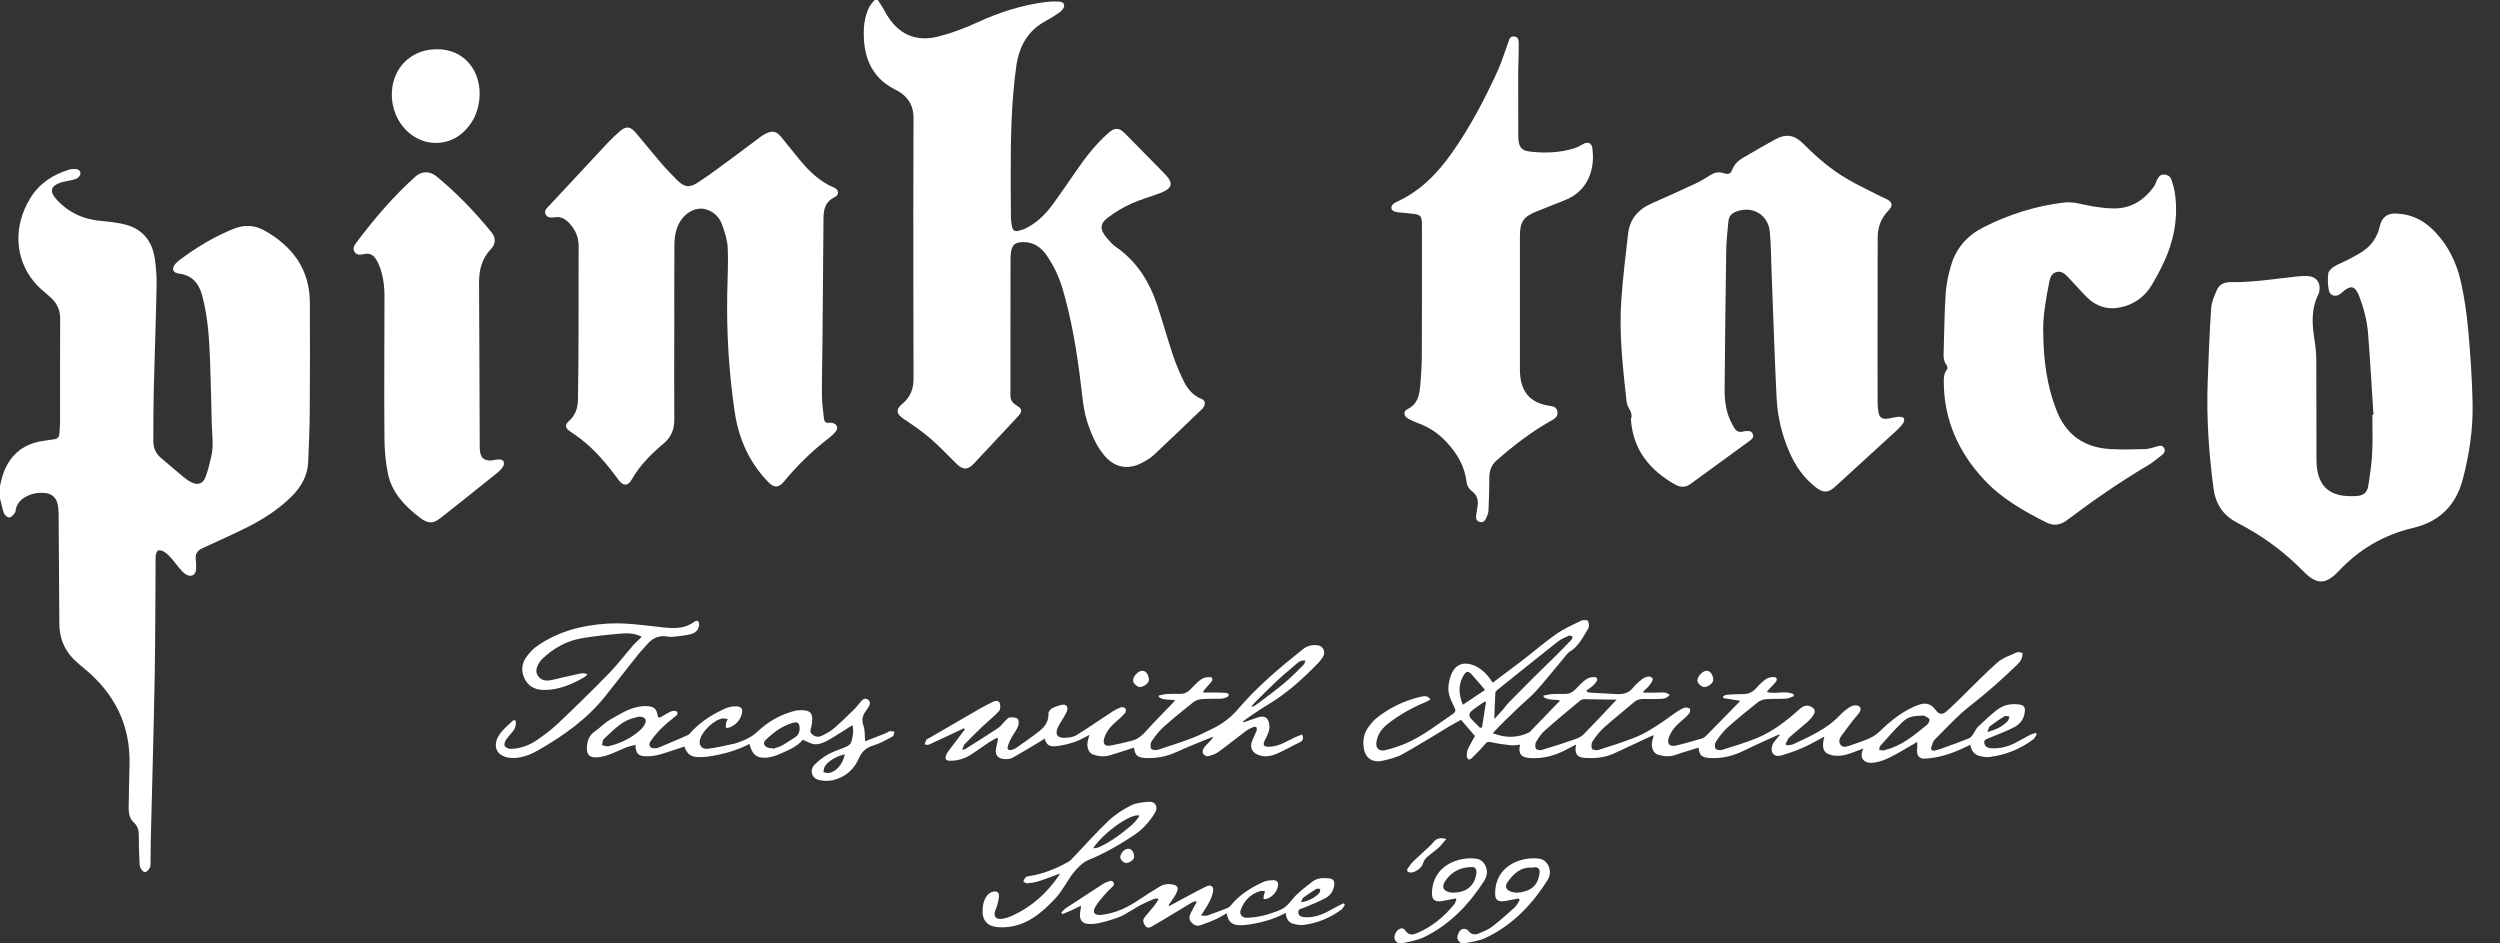<svg width="53" height="20" viewBox="0 0 53 20" fill="none" xmlns="http://www.w3.org/2000/svg">
<rect x="0" y="0" width="53" height="20" fill="#333333" stroke="none"/>
<g clip-path="url(#clip0_4776_12467)">
<path d="M-7.05355e-06 10.306C0.017 10.236 0.03 10.164 0.051 10.095C0.186 9.665 0.472 9.409 0.922 9.346C0.997 9.335 1.072 9.322 1.147 9.313C1.221 9.305 1.255 9.263 1.259 9.193C1.265 9.108 1.273 9.025 1.273 8.94C1.274 8.21 1.272 7.479 1.275 6.749C1.275 6.552 1.192 6.405 1.046 6.281C0.933 6.185 0.816 6.09 0.723 5.976C0.309 5.477 0.28 4.792 0.642 4.201C0.834 3.889 1.122 3.7 1.467 3.596C1.508 3.584 1.554 3.582 1.597 3.583C1.66 3.585 1.71 3.622 1.705 3.684C1.701 3.722 1.661 3.772 1.624 3.787C1.556 3.816 1.478 3.825 1.405 3.842C1.366 3.851 1.325 3.858 1.287 3.87C1.079 3.939 1.044 4.056 1.189 4.218C1.446 4.505 1.77 4.653 2.153 4.685C2.306 4.697 2.46 4.717 2.61 4.75C3.003 4.834 3.223 5.091 3.281 5.481C3.309 5.67 3.324 5.863 3.32 6.054C3.305 6.802 3.277 7.55 3.259 8.297C3.25 8.652 3.251 9.008 3.251 9.362C3.251 9.497 3.301 9.612 3.405 9.701C3.565 9.837 3.723 9.975 3.884 10.108C3.937 10.153 3.995 10.194 4.057 10.224C4.189 10.29 4.296 10.261 4.352 10.125C4.408 9.989 4.438 9.843 4.474 9.7C4.535 9.461 4.496 9.219 4.489 8.979C4.479 8.548 4.47 8.117 4.455 7.687C4.437 7.207 4.412 6.728 4.285 6.26C4.214 6.001 4.072 5.836 3.794 5.8C3.659 5.783 3.631 5.694 3.72 5.592C3.747 5.562 3.778 5.534 3.81 5.51C4.163 5.245 4.537 5.02 4.947 4.853C5.174 4.761 5.394 4.768 5.603 4.885C6.202 5.22 6.567 5.708 6.569 6.419C6.571 7.179 6.573 7.938 6.567 8.698C6.564 9.067 6.55 9.437 6.533 9.805C6.519 10.093 6.38 10.327 6.181 10.526C5.908 10.797 5.586 11.003 5.245 11.176C4.96 11.32 4.666 11.447 4.376 11.583C4.34 11.6 4.302 11.617 4.266 11.635C4.18 11.681 4.14 11.75 4.149 11.85C4.156 11.919 4.161 11.989 4.158 12.059C4.152 12.195 4.048 12.249 3.934 12.172C3.887 12.141 3.847 12.096 3.809 12.053C3.753 11.989 3.706 11.918 3.65 11.855C3.602 11.801 3.552 11.746 3.493 11.706C3.454 11.679 3.387 11.655 3.353 11.671C3.321 11.686 3.3 11.757 3.299 11.803C3.291 12.638 3.295 13.474 3.28 14.309C3.259 15.482 3.225 16.654 3.196 17.827C3.193 17.972 3.195 18.118 3.192 18.264C3.191 18.309 3.194 18.361 3.174 18.4C3.154 18.439 3.109 18.487 3.074 18.488C3.041 18.489 2.994 18.438 2.978 18.399C2.957 18.347 2.957 18.285 2.955 18.228C2.948 18.05 2.942 17.873 2.942 17.695C2.942 17.593 2.914 17.509 2.838 17.438C2.747 17.355 2.727 17.243 2.728 17.127C2.732 16.821 2.737 16.515 2.746 16.21C2.767 15.377 2.434 14.711 1.8 14.184C1.721 14.119 1.643 14.054 1.57 13.983C1.361 13.776 1.26 13.524 1.258 13.23C1.254 12.456 1.249 11.681 1.243 10.907C1.242 10.835 1.238 10.761 1.223 10.691C1.192 10.551 1.1 10.466 0.957 10.452C0.797 10.436 0.644 10.467 0.507 10.555C0.418 10.613 0.357 10.693 0.335 10.799C0.33 10.827 0.328 10.861 0.31 10.881C0.278 10.918 0.237 10.97 0.198 10.971C0.16 10.972 0.103 10.926 0.086 10.886C0.052 10.807 0.04 10.719 0.018 10.635C0.013 10.613 0.006 10.591 -0.001 10.569C-0.001 10.482 -0.001 10.395 -0.001 10.308L-7.05355e-06 10.306Z" fill="white"/>
<path d="M18.611 -7.05349e-06C18.646 0.055 18.683 0.11 18.717 0.166C18.743 0.208 18.763 0.254 18.789 0.296C19.042 0.724 19.407 0.896 19.89 0.775C20.172 0.704 20.45 0.599 20.715 0.477C21.176 0.265 21.651 0.109 22.154 0.045C22.257 0.032 22.363 0.028 22.466 0.035C22.561 0.042 22.59 0.124 22.529 0.198C22.498 0.236 22.458 0.268 22.417 0.294C22.337 0.347 22.256 0.399 22.171 0.444C21.785 0.65 21.604 0.987 21.545 1.405C21.437 2.177 21.427 2.954 21.427 3.731C21.427 4.025 21.428 4.319 21.432 4.613C21.433 4.679 21.443 4.746 21.456 4.811C21.469 4.88 21.518 4.911 21.585 4.895C21.644 4.881 21.703 4.862 21.757 4.835C21.994 4.716 22.175 4.531 22.328 4.32C22.497 4.089 22.657 3.853 22.818 3.619C23.019 3.328 23.234 3.05 23.502 2.816C23.635 2.701 23.725 2.702 23.849 2.828C24.129 3.112 24.409 3.396 24.688 3.681C24.884 3.883 24.862 3.991 24.599 4.092C24.396 4.17 24.183 4.226 23.985 4.316C23.81 4.396 23.64 4.497 23.486 4.613C23.316 4.741 23.315 4.867 23.453 5.03C23.515 5.103 23.578 5.181 23.656 5.234C24.1 5.541 24.367 5.971 24.534 6.471C24.651 6.824 24.751 7.183 24.868 7.535C24.927 7.711 25.001 7.883 25.08 8.051C25.164 8.227 25.276 8.38 25.47 8.456C25.546 8.486 25.561 8.549 25.521 8.62C25.512 8.638 25.5 8.656 25.485 8.67C25.145 8.996 24.806 9.323 24.462 9.645C24.392 9.709 24.307 9.76 24.223 9.805C23.908 9.975 23.617 9.914 23.393 9.634C23.242 9.445 23.148 9.227 23.068 9C22.97 8.72 22.948 8.426 22.913 8.136C22.83 7.454 22.72 6.777 22.525 6.117C22.452 5.87 22.341 5.64 22.198 5.426C22.071 5.235 21.9 5.119 21.658 5.134C21.523 5.142 21.462 5.19 21.437 5.322C21.427 5.376 21.423 5.432 21.423 5.487C21.422 6.451 21.423 7.414 21.421 8.378C21.421 8.477 21.46 8.541 21.543 8.59C21.677 8.669 21.683 8.72 21.576 8.833C21.265 9.167 20.953 9.501 20.64 9.835C20.52 9.963 20.413 9.964 20.287 9.841C20.099 9.658 19.921 9.465 19.723 9.295C19.547 9.143 19.354 9.012 19.161 8.883C19.002 8.776 18.983 8.681 19.128 8.562C19.297 8.424 19.367 8.249 19.367 8.034C19.363 6.832 19.363 5.63 19.362 4.428C19.362 3.854 19.365 3.281 19.366 2.707C19.366 2.649 19.364 2.591 19.366 2.533C19.376 2.237 19.249 2.033 18.98 1.9C18.545 1.685 18.343 1.312 18.316 0.839C18.302 0.604 18.32 0.372 18.424 0.157C18.452 0.098 18.502 0.051 18.542 -0.001C18.566 -0.001 18.589 -0.001 18.612 -0.001L18.611 -7.05349e-06Z" fill="white"/>
<path d="M39.804 6.812C39.804 7.386 39.803 7.959 39.805 8.533C39.805 8.608 39.812 8.684 39.827 8.757C39.844 8.837 39.901 8.886 39.984 8.879C40.071 8.871 40.155 8.845 40.241 8.836C40.281 8.833 40.337 8.839 40.361 8.864C40.378 8.882 40.365 8.948 40.344 8.978C40.302 9.036 40.249 9.088 40.196 9.137C39.765 9.533 39.332 9.928 38.9 10.322C38.761 10.449 38.656 10.454 38.504 10.338C38.238 10.135 38.055 9.869 37.926 9.563C37.773 9.203 37.683 8.826 37.664 8.439C37.619 7.532 37.592 6.624 37.556 5.717C37.546 5.45 37.545 5.181 37.52 4.915C37.484 4.541 37.137 4.347 36.787 4.494C36.702 4.53 36.652 4.596 36.643 4.687C36.624 4.893 36.599 5.099 36.596 5.305C36.581 6.279 36.571 7.254 36.562 8.229C36.559 8.46 36.582 8.689 36.678 8.903C36.702 8.956 36.729 9.007 36.758 9.058C36.803 9.137 36.867 9.178 36.961 9.146C36.97 9.143 36.978 9.142 36.987 9.141C37.051 9.137 37.122 9.122 37.157 9.195C37.194 9.271 37.133 9.316 37.083 9.353C36.668 9.658 36.251 9.961 35.834 10.263C35.734 10.335 35.625 10.335 35.52 10.276C34.973 9.97 34.617 9.534 34.575 8.884C34.633 8.742 34.498 8.65 34.484 8.521C34.405 7.798 34.32 7.074 34.373 6.345C34.406 5.882 34.462 5.419 34.515 4.957C34.55 4.646 34.728 4.439 35.012 4.314C35.326 4.176 35.639 4.034 35.949 3.889C36.057 3.838 36.16 3.776 36.26 3.712C36.35 3.654 36.439 3.64 36.542 3.671C36.647 3.703 36.687 3.688 36.728 3.588C36.773 3.479 36.85 3.405 36.947 3.348C37.176 3.215 37.404 3.08 37.637 2.954C37.868 2.829 38.044 2.859 38.236 3.053C38.518 3.337 38.821 3.597 39.167 3.798C39.401 3.934 39.646 4.048 39.887 4.171C39.916 4.186 39.947 4.196 39.975 4.21C40.127 4.284 40.142 4.352 40.025 4.474C39.873 4.633 39.808 4.824 39.807 5.038C39.804 5.629 39.806 6.22 39.806 6.811C39.805 6.811 39.805 6.811 39.804 6.811V6.812Z" fill="white"/>
<path d="M14.294 7.073C14.294 7.682 14.291 8.29 14.295 8.899C14.297 9.106 14.225 9.271 14.067 9.404C13.803 9.626 13.561 9.867 13.389 10.172C13.313 10.308 13.211 10.307 13.117 10.178C12.88 9.856 12.627 9.549 12.308 9.302C12.235 9.245 12.156 9.195 12.079 9.142C11.979 9.072 11.973 9.004 12.063 8.924C12.197 8.805 12.25 8.65 12.252 8.48C12.261 8.011 12.264 7.543 12.265 7.074C12.267 6.454 12.264 5.834 12.267 5.214C12.268 5.018 12.192 4.858 12.059 4.721C11.979 4.639 11.888 4.587 11.764 4.606C11.692 4.616 11.603 4.626 11.565 4.538C11.531 4.458 11.598 4.409 11.644 4.359C12.062 3.909 12.48 3.459 12.9 3.011C12.976 2.931 13.057 2.855 13.141 2.783C13.273 2.669 13.362 2.677 13.476 2.811C13.658 3.027 13.835 3.247 14.019 3.462C14.123 3.583 14.234 3.699 14.348 3.812C14.505 3.967 14.605 3.991 14.791 3.872C15.054 3.702 15.303 3.51 15.557 3.325C15.752 3.182 15.942 3.033 16.137 2.891C16.186 2.856 16.241 2.826 16.298 2.806C16.403 2.769 16.486 2.813 16.552 2.893C16.686 3.058 16.818 3.224 16.954 3.388C17.156 3.632 17.379 3.85 17.679 3.976C17.788 4.022 17.797 4.131 17.693 4.18C17.497 4.274 17.459 4.437 17.458 4.628C17.451 5.518 17.443 6.409 17.436 7.3C17.432 7.67 17.422 8.039 17.425 8.409C17.427 8.565 17.453 8.721 17.468 8.877C17.475 8.94 17.506 8.971 17.573 8.963C17.598 8.96 17.625 8.963 17.651 8.968C17.745 8.991 17.777 9.068 17.717 9.146C17.677 9.199 17.627 9.246 17.574 9.286C17.218 9.557 16.901 9.869 16.616 10.213C16.507 10.345 16.409 10.346 16.288 10.22C15.882 9.803 15.658 9.298 15.575 8.726C15.453 7.901 15.403 7.072 15.417 6.238C15.422 5.912 15.443 5.585 15.428 5.26C15.42 5.09 15.365 4.919 15.306 4.756C15.248 4.597 15.127 4.484 14.959 4.436C14.784 4.387 14.577 4.476 14.45 4.649C14.324 4.819 14.298 5.019 14.297 5.221C14.293 5.838 14.295 6.455 14.295 7.072L14.294 7.073Z" fill="white"/>
<path d="M50.318 8.793C50.28 8.221 50.248 7.649 50.204 7.077C50.183 6.801 50.112 6.533 50.014 6.274C50.009 6.263 50.004 6.253 50 6.242C49.922 6.068 49.843 6.048 49.692 6.165C49.667 6.184 49.644 6.207 49.62 6.227C49.523 6.304 49.397 6.276 49.372 6.155C49.348 6.038 49.345 5.913 49.36 5.795C49.367 5.741 49.432 5.684 49.485 5.651C49.576 5.594 49.679 5.558 49.774 5.508C49.879 5.452 49.986 5.397 50.085 5.332C50.278 5.205 50.399 5.026 50.451 4.799C50.496 4.605 50.608 4.517 50.807 4.527C51.098 4.54 51.35 4.652 51.559 4.853C51.887 5.167 52.081 5.56 52.176 5.996C52.248 6.327 52.297 6.665 52.327 7.003C52.373 7.518 52.409 8.036 52.419 8.553C52.43 9.095 52.35 9.632 52.212 10.157C52.068 10.708 51.718 11.06 51.164 11.19C50.541 11.336 50.017 11.642 49.58 12.107C49.304 12.4 49.112 12.399 48.83 12.11C48.421 11.692 47.953 11.351 47.435 11.085C47.117 10.92 46.967 10.677 46.923 10.332C46.828 9.6 46.777 8.867 46.802 8.13C46.82 7.597 46.841 7.065 46.877 6.534C46.886 6.4 46.946 6.265 47.002 6.139C47.055 6.023 47.169 5.978 47.293 5.981C47.769 5.99 48.238 5.908 48.709 5.86C48.781 5.852 48.855 5.848 48.927 5.852C49.1 5.863 49.195 5.982 49.173 6.153C49.169 6.181 49.164 6.212 49.151 6.237C48.987 6.56 49.017 6.896 49.072 7.236C49.092 7.365 49.104 7.496 49.105 7.627C49.109 8.328 49.107 9.029 49.109 9.731C49.109 9.815 49.114 9.901 49.129 9.983C49.191 10.313 49.387 10.486 49.727 10.514C49.802 10.521 49.879 10.52 49.954 10.516C50.103 10.507 50.184 10.446 50.207 10.299C50.244 10.069 50.278 9.838 50.29 9.606C50.304 9.336 50.294 9.065 50.294 8.794C50.302 8.794 50.31 8.793 50.318 8.793V8.793Z" fill="white"/>
<path d="M43.315 6.963C43.318 7.671 43.402 8.19 43.594 8.69C43.795 9.214 44.18 9.487 44.733 9.52C44.983 9.535 45.233 9.527 45.483 9.52C45.562 9.518 45.641 9.487 45.719 9.466C45.777 9.45 45.837 9.43 45.876 9.494C45.917 9.56 45.877 9.614 45.827 9.652C45.727 9.731 45.627 9.812 45.517 9.877C44.927 10.226 44.366 10.617 43.82 11.028C43.673 11.138 43.535 11.154 43.367 11.069C42.892 10.828 42.431 10.565 42.065 10.173C41.517 9.585 41.207 8.893 41.208 8.078C41.208 7.99 41.218 7.905 41.278 7.831C41.292 7.814 41.284 7.762 41.268 7.741C41.217 7.674 41.202 7.602 41.204 7.521C41.218 7.09 41.22 6.659 41.248 6.23C41.261 6.026 41.305 5.82 41.363 5.624C41.469 5.264 41.703 4.996 42.037 4.825C42.577 4.549 43.148 4.367 43.752 4.294C43.963 4.268 44.16 4.342 44.363 4.374C44.542 4.403 44.728 4.428 44.908 4.415C45.228 4.391 45.474 4.217 45.66 3.96C45.691 3.916 45.707 3.861 45.731 3.811C45.761 3.752 45.796 3.699 45.873 3.7C45.949 3.701 46.009 3.738 46.032 3.804C46.068 3.907 46.098 4.015 46.112 4.123C46.178 4.63 46.085 5.114 45.868 5.574C45.794 5.731 45.711 5.885 45.622 6.035C45.485 6.268 45.285 6.425 45.023 6.499C44.733 6.581 44.474 6.522 44.256 6.314C44.149 6.211 44.052 6.098 43.95 5.99C43.909 5.946 43.868 5.9 43.825 5.856C43.761 5.792 43.688 5.74 43.593 5.768C43.496 5.795 43.464 5.88 43.446 5.968C43.366 6.354 43.313 6.742 43.316 6.963L43.315 6.963Z" fill="white"/>
<path d="M32.186 1.958C32.186 2.264 32.185 2.569 32.187 2.875C32.187 2.936 32.192 2.998 32.208 3.056C32.239 3.169 32.334 3.202 32.436 3.214C32.751 3.25 33.065 3.239 33.37 3.146C33.432 3.127 33.493 3.095 33.549 3.061C33.647 3.001 33.739 3.02 33.756 3.132C33.775 3.264 33.778 3.405 33.753 3.536C33.688 3.877 33.494 4.121 33.164 4.248C32.969 4.324 32.776 4.405 32.581 4.481C32.301 4.589 32.222 4.703 32.222 4.999C32.222 5.93 32.222 6.862 32.222 7.793C32.222 7.86 32.222 7.928 32.231 7.994C32.278 8.344 32.468 8.538 32.819 8.598C32.905 8.613 33.002 8.615 33.018 8.729C33.033 8.841 32.949 8.883 32.868 8.928C32.452 9.162 32.078 9.454 31.721 9.767C31.618 9.857 31.575 9.978 31.574 10.118C31.572 10.353 31.568 10.589 31.556 10.824C31.553 10.883 31.527 10.942 31.502 10.997C31.477 11.05 31.431 11.084 31.366 11.064C31.302 11.044 31.286 10.993 31.294 10.932C31.303 10.857 31.32 10.783 31.328 10.708C31.339 10.588 31.31 10.49 31.203 10.412C31.15 10.374 31.101 10.298 31.094 10.234C31.056 9.887 30.889 9.607 30.656 9.361C30.494 9.19 30.303 9.06 30.08 8.977C30.002 8.948 29.923 8.915 29.851 8.873C29.756 8.819 29.744 8.718 29.838 8.674C30.061 8.568 30.091 8.369 30.11 8.165C30.13 7.939 30.142 7.712 30.143 7.486C30.147 6.589 30.145 5.692 30.145 4.796C30.145 4.767 30.145 4.737 30.144 4.708C30.137 4.589 30.11 4.555 29.989 4.537C29.886 4.521 29.781 4.516 29.677 4.505C29.639 4.501 29.601 4.497 29.566 4.485C29.488 4.457 29.474 4.384 29.535 4.327C29.553 4.31 29.576 4.295 29.6 4.284C30.1 4.06 30.468 3.684 30.777 3.246C31.164 2.7 31.472 2.11 31.75 1.504C31.835 1.317 31.893 1.119 31.966 0.926C31.991 0.857 32 0.761 32.102 0.773C32.205 0.784 32.196 0.883 32.197 0.953C32.199 1.139 32.189 1.325 32.186 1.511C32.184 1.66 32.186 1.809 32.186 1.957C32.186 1.957 32.185 1.957 32.185 1.957L32.186 1.958Z" fill="white"/>
<path d="M10.404 9.764C10.448 9.758 10.511 9.743 10.574 9.741C10.608 9.74 10.659 9.75 10.672 9.774C10.689 9.802 10.686 9.855 10.669 9.884C10.641 9.933 10.598 9.977 10.554 10.014C10.15 10.338 9.747 10.663 9.339 10.982C9.176 11.11 9.071 11.102 8.906 10.977C8.589 10.736 8.314 10.455 8.227 10.054C8.172 9.798 8.151 9.53 8.15 9.267C8.142 8.274 8.15 7.281 8.151 6.289C8.152 6.063 8.123 5.842 8.041 5.631C8.02 5.577 7.992 5.525 7.959 5.478C7.905 5.399 7.831 5.366 7.732 5.384C7.657 5.398 7.569 5.423 7.517 5.34C7.465 5.258 7.521 5.187 7.567 5.126C7.942 4.63 8.343 4.159 8.807 3.743C8.939 3.625 9.11 3.623 9.247 3.734C9.681 4.089 10.068 4.492 10.422 4.927C10.513 5.039 10.513 5.17 10.411 5.276C10.216 5.479 10.155 5.722 10.156 5.995C10.163 7.148 10.165 8.3 10.17 9.453C10.17 9.502 10.172 9.552 10.182 9.6C10.206 9.716 10.265 9.761 10.404 9.763V9.764Z" fill="white"/>
<path d="M43.181 15.564C43.154 15.604 43.134 15.654 43.098 15.681C42.825 15.88 42.52 16.005 42.185 16.047C42.117 16.056 42.045 16.046 41.978 16.03C41.86 16.002 41.789 15.921 41.773 15.789C41.738 15.805 41.71 15.818 41.683 15.831C41.406 15.966 41.12 16.067 40.809 16.083C40.685 16.09 40.624 16.012 40.644 15.87C40.649 15.831 40.645 15.79 40.645 15.729C40.524 15.8 40.43 15.857 40.334 15.911C40.147 16.016 39.962 16.129 39.745 16.166C39.698 16.174 39.645 16.178 39.6 16.166C39.465 16.126 39.431 16.028 39.502 15.867C39.449 15.888 39.408 15.904 39.366 15.92C39.219 15.976 39.074 16.035 38.911 16.021C38.692 16.002 38.618 15.908 38.659 15.691C38.663 15.668 38.669 15.646 38.676 15.616C38.524 15.696 38.385 15.779 38.237 15.845C38.092 15.91 37.94 15.962 37.788 16.009C37.722 16.029 37.641 16.045 37.586 15.975C37.542 15.918 37.555 15.804 37.611 15.729C37.648 15.679 37.69 15.633 37.737 15.577C37.715 15.577 37.706 15.575 37.7 15.577C37.463 15.685 37.224 15.789 36.991 15.904C36.754 16.023 36.509 16.087 36.243 16.07C36.079 16.06 36.025 16.013 36.011 15.85C35.849 15.9 35.684 15.946 35.524 16.003C35.396 16.049 35.271 16.035 35.148 15.999C35.044 15.969 34.994 15.824 35.03 15.696C35.039 15.664 35.049 15.632 35.062 15.585C35.029 15.598 35.01 15.604 34.993 15.612C34.736 15.731 34.478 15.851 34.22 15.972C34.019 16.065 33.805 16.082 33.588 16.067C33.429 16.056 33.376 15.973 33.413 15.785C33.355 15.815 33.304 15.838 33.256 15.865C33.002 16.008 32.734 16.09 32.438 16.071C32.245 16.058 32.182 15.983 32.225 15.787C32.158 15.792 32.092 15.807 32.028 15.8C31.89 15.785 31.752 15.765 31.617 15.735C31.554 15.721 31.522 15.727 31.479 15.779C31.395 15.883 31.299 15.976 31.204 16.071C31.186 16.089 31.142 16.108 31.132 16.1C31.11 16.083 31.094 16.047 31.095 16.02C31.096 15.971 31.102 15.919 31.122 15.876C31.166 15.782 31.22 15.693 31.269 15.603C31.176 15.496 31.078 15.382 30.974 15.261C30.901 15.301 30.827 15.339 30.755 15.381C30.416 15.584 30.081 15.795 29.736 15.987C29.606 16.058 29.454 16.096 29.308 16.128C29.076 16.179 28.926 16.053 28.906 15.815C28.893 15.663 28.927 15.525 29.018 15.404C29.061 15.346 29.108 15.287 29.163 15.241C29.442 15.008 29.764 14.857 30.117 14.771C30.225 14.745 30.268 14.759 30.327 14.825C30.294 14.844 30.265 14.867 30.231 14.881C29.963 14.989 29.712 15.13 29.479 15.301C29.403 15.358 29.327 15.422 29.272 15.499C29.225 15.564 29.193 15.648 29.18 15.728C29.16 15.86 29.239 15.936 29.367 15.904C29.524 15.866 29.68 15.815 29.828 15.749C30.183 15.59 30.488 15.347 30.808 15.13C30.864 15.091 30.862 15.056 30.835 15C30.764 14.851 30.684 14.7 30.709 14.527C30.722 14.434 30.745 14.337 30.787 14.254C30.873 14.084 31.025 14.033 31.207 14.092C31.374 14.147 31.517 14.27 31.645 14.473C31.861 14.31 32.079 14.15 32.292 13.986C32.528 13.805 32.752 13.609 32.995 13.44C33.159 13.326 33.344 13.244 33.525 13.157C33.563 13.138 33.651 13.141 33.664 13.164C33.688 13.206 33.695 13.284 33.671 13.323C33.56 13.505 33.467 13.705 33.271 13.82C33.254 13.83 33.24 13.846 33.227 13.861C33.012 14.118 32.803 14.379 32.582 14.63C32.469 14.757 32.334 14.866 32.21 14.983C32.019 15.165 31.829 15.348 31.646 15.543C31.913 15.649 32.167 15.648 32.417 15.528C32.428 15.523 32.435 15.513 32.443 15.505C32.653 15.288 32.863 15.071 33.075 14.851C32.966 14.82 32.831 14.855 32.726 14.778L32.724 14.746C32.787 14.735 32.849 14.718 32.912 14.714C32.999 14.708 33.086 14.712 33.174 14.712C33.263 14.712 33.336 14.681 33.398 14.615C33.47 14.539 33.544 14.462 33.627 14.401C33.672 14.368 33.738 14.355 33.796 14.354C33.862 14.353 33.88 14.4 33.841 14.455C33.818 14.489 33.791 14.52 33.76 14.546C33.721 14.58 33.676 14.608 33.633 14.638C33.641 14.651 33.649 14.664 33.657 14.677C33.689 14.68 33.721 14.684 33.753 14.686C33.915 14.695 34.076 14.703 34.237 14.713C34.388 14.723 34.527 14.708 34.627 14.572C34.667 14.519 34.721 14.476 34.77 14.432C34.799 14.406 34.829 14.382 34.863 14.367C34.923 14.34 34.998 14.324 35.036 14.385C35.051 14.409 35.005 14.48 34.974 14.521C34.935 14.572 34.883 14.614 34.837 14.66C34.841 14.668 34.844 14.676 34.847 14.684C34.936 14.684 35.025 14.684 35.114 14.684C35.175 14.684 35.237 14.676 35.297 14.683C35.333 14.687 35.367 14.714 35.401 14.731C35.371 14.755 35.345 14.787 35.311 14.799C35.269 14.814 35.22 14.817 35.174 14.818C35.061 14.821 34.947 14.821 34.834 14.819C34.76 14.818 34.699 14.837 34.642 14.886C34.43 15.067 34.21 15.24 34.002 15.426C33.91 15.508 33.833 15.611 33.764 15.714C33.736 15.754 33.731 15.828 33.749 15.872C33.76 15.897 33.846 15.913 33.887 15.899C34.135 15.822 34.383 15.74 34.627 15.648C34.864 15.558 35.077 15.42 35.285 15.277C35.369 15.219 35.449 15.156 35.533 15.1C35.591 15.062 35.651 15.024 35.715 15.002C35.748 14.991 35.803 15.006 35.827 15.029C35.841 15.043 35.826 15.107 35.805 15.133C35.762 15.187 35.708 15.232 35.654 15.277C35.538 15.373 35.437 15.48 35.384 15.624C35.331 15.766 35.389 15.839 35.535 15.805C35.721 15.761 35.905 15.707 36.088 15.653C36.122 15.643 36.153 15.616 36.179 15.59C36.412 15.354 36.643 15.116 36.875 14.879C36.881 14.873 36.885 14.866 36.892 14.857C36.77 14.837 36.65 14.818 36.531 14.799C36.531 14.787 36.53 14.773 36.53 14.761C36.556 14.75 36.581 14.731 36.608 14.729C36.718 14.721 36.828 14.714 36.938 14.715C37.056 14.717 37.152 14.68 37.231 14.589C37.291 14.519 37.359 14.453 37.435 14.399C37.478 14.368 37.541 14.353 37.596 14.353C37.669 14.354 37.688 14.398 37.645 14.458C37.606 14.511 37.554 14.555 37.509 14.604C37.492 14.622 37.477 14.643 37.456 14.67C37.648 14.725 37.847 14.629 38.024 14.717C38.026 14.73 38.028 14.744 38.029 14.758C37.975 14.776 37.922 14.807 37.867 14.811C37.727 14.82 37.587 14.811 37.448 14.822C37.386 14.827 37.315 14.849 37.267 14.887C37.046 15.062 36.827 15.241 36.617 15.429C36.526 15.512 36.45 15.615 36.381 15.718C36.355 15.756 36.347 15.83 36.367 15.868C36.382 15.896 36.463 15.912 36.503 15.899C36.752 15.822 37.003 15.746 37.244 15.648C37.578 15.51 37.862 15.292 38.13 15.052C38.198 14.991 38.274 14.929 38.38 14.975C38.471 15.013 38.498 15.08 38.444 15.16C38.406 15.217 38.359 15.27 38.307 15.315C38.185 15.424 38.056 15.522 37.936 15.632C37.898 15.668 37.881 15.726 37.854 15.774C37.861 15.782 37.868 15.791 37.875 15.8C37.922 15.793 37.974 15.797 38.015 15.778C38.373 15.611 38.737 15.452 39.014 15.154C39.071 15.093 39.139 15.04 39.209 14.993C39.245 14.969 39.295 14.952 39.338 14.954C39.44 14.957 39.473 15.02 39.418 15.107C39.381 15.165 39.329 15.212 39.286 15.267C39.2 15.38 39.114 15.492 39.032 15.608C38.994 15.662 38.975 15.727 39.018 15.787C39.062 15.848 39.128 15.836 39.186 15.816C39.358 15.755 39.538 15.705 39.697 15.619C39.815 15.557 39.906 15.444 40.01 15.356C40.203 15.19 40.41 15.045 40.648 14.952C40.825 14.883 40.935 14.915 41.039 15.056C41.104 15.144 41.176 15.159 41.26 15.086C41.379 14.983 41.489 14.871 41.602 14.762C41.85 14.52 42.09 14.268 42.35 14.041C42.462 13.944 42.616 13.893 42.755 13.83C42.788 13.815 42.837 13.836 42.878 13.841C42.872 13.884 42.874 13.933 42.855 13.971C42.833 14.017 42.798 14.059 42.761 14.095C42.445 14.4 42.118 14.691 41.77 14.961C41.498 15.172 41.265 15.433 41.019 15.676C40.981 15.714 40.965 15.777 40.946 15.832C40.926 15.893 40.959 15.924 41.019 15.911C41.081 15.899 41.142 15.877 41.202 15.855C41.383 15.79 41.563 15.725 41.741 15.653C41.776 15.639 41.805 15.602 41.829 15.569C41.865 15.52 41.884 15.457 41.926 15.416C42.058 15.289 42.191 15.163 42.336 15.05C42.471 14.945 42.634 14.91 42.806 14.935C42.91 14.95 42.938 14.992 42.925 15.097C42.908 15.247 42.821 15.355 42.697 15.419C42.528 15.506 42.347 15.571 42.171 15.645C42.119 15.666 42.056 15.678 42.067 15.751C42.078 15.82 42.128 15.854 42.195 15.862C42.213 15.864 42.23 15.863 42.248 15.863C42.418 15.87 42.576 15.825 42.726 15.748C42.83 15.695 42.93 15.635 43.033 15.582C43.072 15.562 43.116 15.552 43.158 15.538C43.165 15.547 43.173 15.556 43.181 15.565V15.564ZM34.274 14.833C34.041 14.829 33.815 14.824 33.589 14.822C33.559 14.822 33.523 14.833 33.5 14.851C33.248 15.061 32.995 15.27 32.749 15.488C32.674 15.553 32.616 15.642 32.565 15.729C32.543 15.767 32.542 15.834 32.562 15.872C32.575 15.897 32.647 15.911 32.684 15.899C32.923 15.828 33.16 15.752 33.396 15.67C33.46 15.648 33.528 15.614 33.575 15.566C33.807 15.33 34.032 15.088 34.274 14.832V14.833ZM31.679 15.244C31.744 15.173 31.803 15.112 31.86 15.047C31.9 15.002 31.932 14.949 31.974 14.906C32.141 14.736 32.308 14.566 32.477 14.398C32.638 14.238 32.801 14.081 32.962 13.922C33.082 13.803 33.2 13.683 33.316 13.561C33.331 13.545 33.331 13.514 33.338 13.491C33.312 13.485 33.28 13.467 33.26 13.476C33.179 13.513 33.094 13.548 33.024 13.603C32.595 13.942 32.169 14.285 31.742 14.628C31.724 14.643 31.701 14.667 31.701 14.689C31.691 14.867 31.686 15.046 31.679 15.245L31.679 15.244ZM40.743 15.171C40.565 15.176 40.453 15.195 40.34 15.3C40.17 15.46 40.017 15.64 39.86 15.814C39.843 15.833 39.846 15.87 39.84 15.899C39.87 15.903 39.901 15.91 39.931 15.91C39.948 15.91 39.964 15.899 39.981 15.894C40.326 15.809 40.585 15.58 40.852 15.367C40.883 15.342 40.912 15.283 40.903 15.25C40.894 15.218 40.837 15.197 40.798 15.176C40.779 15.167 40.752 15.171 40.743 15.17V15.171ZM31.012 14.941C31.168 14.836 31.316 14.738 31.483 14.627C31.381 14.507 31.293 14.4 31.2 14.298C31.128 14.22 31.085 14.225 31.03 14.315C30.913 14.509 30.919 14.711 31.012 14.941ZM31.378 15.431C31.392 15.427 31.405 15.424 31.419 15.42C31.447 15.241 31.475 15.062 31.503 14.883C31.494 14.88 31.485 14.877 31.476 14.874C31.426 14.907 31.374 14.939 31.326 14.975C31.271 15.015 31.212 15.054 31.167 15.104C31.149 15.125 31.146 15.187 31.163 15.208C31.229 15.288 31.305 15.358 31.378 15.431H31.378ZM42.133 15.52C42.313 15.469 42.453 15.404 42.562 15.288C42.585 15.264 42.588 15.223 42.6 15.19C42.565 15.187 42.52 15.168 42.496 15.184C42.388 15.249 42.285 15.321 42.185 15.398C42.16 15.418 42.156 15.464 42.133 15.52H42.133Z" fill="white"/>
<path d="M26.359 15.315C26.459 15.28 26.561 15.247 26.66 15.211C26.806 15.159 26.891 15.211 26.91 15.365C26.924 15.48 26.875 15.575 26.825 15.671C26.758 15.799 26.784 15.838 26.931 15.83C27.13 15.818 27.291 15.706 27.464 15.626C27.509 15.604 27.558 15.59 27.607 15.571C27.638 15.655 27.627 15.701 27.556 15.736C27.399 15.811 27.248 15.899 27.089 15.97C26.972 16.022 26.847 16.054 26.715 16.018C26.548 15.972 26.484 15.85 26.55 15.692C26.579 15.626 26.613 15.561 26.639 15.493C26.648 15.469 26.645 15.435 26.633 15.414C26.628 15.404 26.584 15.407 26.563 15.416C26.51 15.44 26.456 15.464 26.41 15.499C26.215 15.646 26.026 15.8 25.827 15.943C25.764 15.988 25.684 16.015 25.608 16.033C25.577 16.04 25.519 16.006 25.503 15.976C25.488 15.947 25.5 15.89 25.521 15.859C25.557 15.803 25.609 15.759 25.654 15.71C25.679 15.684 25.704 15.658 25.718 15.618C25.644 15.648 25.569 15.678 25.496 15.708C25.314 15.784 25.13 15.855 24.952 15.938C24.741 16.037 24.523 16.08 24.291 16.07C24.116 16.062 24.063 16.019 24.04 15.85C23.872 15.904 23.704 15.96 23.535 16.011C23.409 16.049 23.28 16.038 23.16 15.99C23.072 15.956 23.032 15.819 23.062 15.706C23.071 15.671 23.08 15.636 23.094 15.581C22.979 15.637 22.885 15.696 22.783 15.73C22.654 15.772 22.52 15.806 22.387 15.819C22.237 15.833 22.187 15.789 22.144 15.656C22.116 15.676 22.092 15.696 22.065 15.712C21.865 15.831 21.667 15.952 21.465 16.065C21.422 16.089 21.363 16.094 21.312 16.093C21.144 16.09 21.079 15.994 21.123 15.832C21.138 15.778 21.146 15.721 21.158 15.665C21.149 15.658 21.142 15.651 21.133 15.643C21.078 15.674 21.02 15.702 20.968 15.736C20.834 15.825 20.706 15.922 20.571 16.006C20.444 16.087 20.301 16.126 20.148 16.128C20.055 16.129 20.025 16.093 20.059 16.005C20.076 15.96 20.109 15.921 20.138 15.882C20.243 15.741 20.35 15.602 20.456 15.462C20.449 15.454 20.443 15.447 20.436 15.439C20.393 15.46 20.349 15.48 20.307 15.5C20.102 15.596 19.897 15.694 19.691 15.787C19.666 15.798 19.63 15.784 19.6 15.781C19.613 15.748 19.622 15.713 19.639 15.682C19.647 15.669 19.668 15.663 19.683 15.655C20.047 15.444 20.411 15.231 20.776 15.022C20.866 14.97 20.96 14.924 21.053 14.877C21.109 14.85 21.175 14.848 21.196 14.909C21.213 14.959 21.21 15.042 21.179 15.076C21.073 15.19 20.949 15.287 20.835 15.395C20.705 15.518 20.578 15.645 20.454 15.774C20.428 15.801 20.42 15.845 20.398 15.897C20.431 15.889 20.448 15.889 20.461 15.881C20.694 15.734 20.928 15.589 21.158 15.436C21.217 15.397 21.259 15.333 21.312 15.282C21.341 15.254 21.373 15.213 21.406 15.21C21.462 15.204 21.539 15.206 21.573 15.239C21.603 15.267 21.602 15.352 21.583 15.398C21.549 15.483 21.488 15.557 21.444 15.639C21.412 15.697 21.384 15.758 21.366 15.821C21.346 15.889 21.385 15.912 21.448 15.896C21.477 15.89 21.506 15.881 21.529 15.865C21.702 15.743 21.879 15.624 22.044 15.492C22.157 15.401 22.235 15.283 22.228 15.123C22.227 15.087 22.268 15.036 22.303 15.016C22.365 14.981 22.436 14.959 22.506 14.943C22.601 14.921 22.654 14.982 22.62 15.075C22.599 15.132 22.563 15.182 22.533 15.236C22.495 15.302 22.451 15.364 22.421 15.433C22.366 15.56 22.415 15.643 22.554 15.642C22.644 15.641 22.748 15.63 22.822 15.585C23.082 15.426 23.331 15.249 23.587 15.083C23.644 15.046 23.708 15.015 23.773 14.993C23.798 14.985 23.846 15.003 23.861 15.024C23.874 15.044 23.869 15.095 23.852 15.115C23.802 15.174 23.744 15.228 23.685 15.278C23.562 15.381 23.456 15.495 23.409 15.652C23.375 15.765 23.423 15.829 23.538 15.807C23.698 15.778 23.857 15.74 24.013 15.698C24.119 15.67 24.199 15.605 24.275 15.521C24.481 15.293 24.699 15.075 24.915 14.85C24.808 14.818 24.672 14.856 24.567 14.777C24.567 14.766 24.566 14.755 24.565 14.745C24.628 14.733 24.689 14.717 24.752 14.712C24.842 14.706 24.932 14.711 25.023 14.71C25.105 14.71 25.173 14.68 25.232 14.62C25.307 14.542 25.381 14.462 25.468 14.399C25.514 14.366 25.584 14.356 25.645 14.354C25.701 14.353 25.719 14.398 25.686 14.446C25.66 14.484 25.627 14.517 25.596 14.551C25.562 14.589 25.526 14.625 25.5 14.682C25.598 14.682 25.696 14.681 25.794 14.682C25.863 14.683 25.933 14.684 26.002 14.691C26.021 14.693 26.048 14.715 26.05 14.731C26.052 14.746 26.03 14.773 26.012 14.78C25.973 14.796 25.929 14.81 25.887 14.812C25.75 14.817 25.613 14.811 25.477 14.821C25.417 14.825 25.35 14.847 25.304 14.883C25.087 15.054 24.872 15.229 24.666 15.413C24.57 15.499 24.489 15.606 24.416 15.713C24.389 15.752 24.384 15.827 24.403 15.871C24.414 15.896 24.5 15.91 24.541 15.897C24.79 15.818 25.038 15.736 25.281 15.644C25.428 15.589 25.566 15.513 25.708 15.446C25.916 15.347 26.093 15.211 26.244 15.035C26.654 14.554 27.136 14.15 27.629 13.758C27.719 13.687 27.823 13.666 27.933 13.68C28.043 13.693 28.107 13.809 28.056 13.908C28.031 13.957 27.997 14.002 27.959 14.041C27.629 14.384 27.279 14.703 26.867 14.947C26.711 15.039 26.565 15.144 26.415 15.245C26.39 15.261 26.371 15.283 26.348 15.303C26.351 15.307 26.355 15.311 26.358 15.315L26.359 15.315ZM27.68 14.005C27.589 13.996 27.549 14.015 27.463 14.092C27.337 14.203 27.205 14.308 27.082 14.423C26.911 14.584 26.745 14.751 26.579 14.916C26.558 14.937 26.546 14.966 26.529 14.991C26.582 14.976 26.623 14.949 26.66 14.92C26.852 14.774 27.047 14.633 27.232 14.478C27.372 14.361 27.499 14.229 27.628 14.101C27.652 14.078 27.662 14.04 27.68 14.004V14.005Z" fill="white"/>
<path d="M18.072 15.373C17.896 15.483 17.73 15.595 17.557 15.693C17.476 15.738 17.379 15.779 17.289 15.779C17.205 15.779 17.122 15.722 17.019 15.684C16.895 15.834 16.693 15.914 16.496 15.999C16.403 16.039 16.295 16.067 16.194 16.064C16.017 16.06 15.947 15.983 15.888 15.772C15.611 15.915 15.314 15.996 15.008 16.04C14.926 16.051 14.84 16.054 14.757 16.047C14.621 16.037 14.547 15.947 14.51 15.826C14.328 15.885 14.151 15.949 13.97 16C13.882 16.024 13.787 16.035 13.695 16.033C13.529 16.03 13.479 15.975 13.47 15.79C13.395 15.812 13.323 15.825 13.256 15.853C13.063 15.933 12.88 16.038 12.666 16.055C12.496 16.068 12.431 15.999 12.443 15.829C12.451 15.698 12.493 15.589 12.607 15.509C12.719 15.432 12.814 15.326 12.931 15.259C13.177 15.121 13.415 14.955 13.719 14.97C13.856 14.977 13.921 15.023 13.94 15.162C13.948 15.222 13.976 15.22 14.017 15.198C14.088 15.159 14.156 15.112 14.231 15.08C14.265 15.066 14.333 15.065 14.349 15.086C14.388 15.136 14.341 15.17 14.298 15.202C14.104 15.352 13.925 15.516 13.788 15.722C13.743 15.79 13.777 15.859 13.859 15.864C13.896 15.866 13.936 15.861 13.969 15.847C14.176 15.761 14.381 15.671 14.586 15.582C14.601 15.576 14.613 15.562 14.624 15.549C14.839 15.307 15.105 15.138 15.399 15.01C15.465 14.981 15.546 14.973 15.619 14.975C15.719 14.977 15.754 15.041 15.727 15.136C15.689 15.272 15.604 15.364 15.475 15.418C15.449 15.429 15.418 15.429 15.389 15.434C15.389 15.4 15.386 15.367 15.392 15.334C15.398 15.303 15.416 15.274 15.428 15.245C15.393 15.24 15.355 15.228 15.32 15.232C15.134 15.256 14.867 15.517 14.835 15.701C14.817 15.806 14.887 15.89 15.007 15.874C15.196 15.849 15.383 15.806 15.569 15.765C15.629 15.752 15.685 15.725 15.742 15.704C15.858 15.658 15.963 15.602 16.057 15.512C16.28 15.299 16.545 15.149 16.847 15.07C16.872 15.063 16.898 15.059 16.924 15.058C17.179 15.045 17.259 15.098 17.202 15.399C17.19 15.458 17.155 15.515 17.216 15.567C17.278 15.62 17.35 15.634 17.42 15.599C17.51 15.555 17.602 15.507 17.678 15.442C17.825 15.316 17.964 15.179 18.103 15.043C18.157 14.991 18.202 14.929 18.251 14.872C18.292 14.824 18.34 14.79 18.401 14.833C18.463 14.877 18.445 14.934 18.414 14.988C18.396 15.018 18.376 15.047 18.355 15.075C18.285 15.169 18.261 15.261 18.305 15.383C18.34 15.48 18.33 15.593 18.341 15.716C18.486 15.66 18.629 15.605 18.771 15.548C18.803 15.536 18.831 15.507 18.864 15.501C18.894 15.495 18.929 15.508 18.962 15.512C18.951 15.546 18.95 15.599 18.927 15.611C18.797 15.681 18.666 15.758 18.526 15.8C18.368 15.847 18.275 15.924 18.206 16.081C18.103 16.319 17.909 16.484 17.648 16.542C17.56 16.561 17.461 16.557 17.373 16.539C17.206 16.505 17.153 16.326 17.275 16.206C17.361 16.121 17.459 16.044 17.565 15.987C17.687 15.921 17.824 15.884 17.951 15.826C17.99 15.808 18.035 15.77 18.047 15.731C18.082 15.616 18.103 15.496 18.071 15.372L18.072 15.373ZM13.539 15.194C13.503 15.203 13.438 15.217 13.375 15.239C13.139 15.32 12.98 15.507 12.802 15.665C12.773 15.691 12.774 15.752 12.762 15.797C12.808 15.806 12.858 15.831 12.9 15.82C13.153 15.761 13.382 15.651 13.575 15.475C13.614 15.438 13.651 15.393 13.674 15.345C13.718 15.253 13.672 15.192 13.54 15.193L13.539 15.194ZM16.386 15.863C16.388 15.866 16.39 15.87 16.392 15.874C16.453 15.852 16.518 15.837 16.576 15.806C16.667 15.756 16.753 15.694 16.842 15.64C16.924 15.591 16.956 15.518 16.952 15.428C16.948 15.328 16.907 15.297 16.81 15.324C16.582 15.387 16.4 15.527 16.233 15.685C16.165 15.749 16.195 15.826 16.292 15.854C16.321 15.863 16.355 15.86 16.386 15.863H16.386ZM17.911 15.992C17.734 16.029 17.552 16.136 17.485 16.251C17.465 16.285 17.466 16.331 17.457 16.372C17.492 16.378 17.529 16.39 17.563 16.387C17.718 16.374 17.868 16.204 17.91 15.992H17.911Z" fill="white"/>
<path d="M9.263 1.043C9.85 1.041 10.218 1.517 10.163 2.098C10.136 2.37 10.03 2.608 9.827 2.797C9.528 3.075 9.097 3.108 8.758 2.881C8.209 2.513 8.148 1.665 8.642 1.257C8.822 1.109 9.032 1.044 9.263 1.044V1.043Z" fill="white"/>
<path d="M13.607 13.501C13.45 13.418 13.295 13.42 13.143 13.434C12.869 13.458 12.593 13.486 12.322 13.533C11.999 13.59 11.723 13.75 11.487 13.977C11.477 13.987 11.468 13.999 11.459 14.01C11.367 14.13 11.344 14.245 11.406 14.331C11.484 14.438 11.594 14.441 11.713 14.413C11.913 14.366 12.114 14.319 12.315 14.276C12.357 14.267 12.403 14.275 12.456 14.295C12.431 14.317 12.411 14.343 12.383 14.359C12.124 14.51 11.85 14.624 11.545 14.627C11.381 14.629 11.23 14.575 11.142 14.426C11.05 14.27 11.046 14.098 11.147 13.946C11.212 13.849 11.297 13.757 11.393 13.691C11.831 13.389 12.325 13.258 12.852 13.222C13.269 13.193 13.677 13.262 14.087 13.304C14.313 13.326 14.528 13.326 14.72 13.181C14.74 13.166 14.786 13.155 14.796 13.165C14.814 13.184 14.825 13.222 14.822 13.25C14.812 13.355 14.741 13.42 14.646 13.444C14.534 13.472 14.418 13.484 14.303 13.497C14.252 13.503 14.197 13.503 14.146 13.494C13.959 13.462 13.82 13.536 13.705 13.676C13.65 13.744 13.586 13.804 13.532 13.872C13.298 14.165 13.068 14.462 12.835 14.755C12.45 15.24 11.955 15.592 11.425 15.897C11.249 15.998 11.053 16.08 10.839 16.068C10.543 16.051 10.423 15.834 10.581 15.584C10.652 15.471 10.763 15.383 10.86 15.289C10.902 15.248 10.941 15.267 10.938 15.325C10.935 15.374 10.924 15.43 10.898 15.47C10.85 15.543 10.782 15.602 10.734 15.674C10.708 15.713 10.683 15.778 10.699 15.813C10.715 15.847 10.782 15.877 10.826 15.876C11.032 15.873 11.221 15.801 11.388 15.686C11.546 15.577 11.701 15.461 11.839 15.329C12.202 14.984 12.56 14.634 12.91 14.275C13.092 14.088 13.251 13.878 13.422 13.681C13.476 13.62 13.538 13.567 13.606 13.5L13.607 13.501Z" fill="white"/>
<path d="M24.788 19.208C24.953 19.119 25.119 19.028 25.285 18.94C25.38 18.89 25.475 18.839 25.572 18.793C25.669 18.748 25.733 18.787 25.718 18.891C25.706 18.975 25.67 19.058 25.631 19.134C25.586 19.223 25.526 19.305 25.46 19.41C25.522 19.41 25.563 19.42 25.597 19.408C25.739 19.359 25.88 19.304 26.021 19.25C26.044 19.24 26.069 19.225 26.084 19.206C26.267 18.972 26.512 18.824 26.775 18.701C26.84 18.67 26.92 18.66 26.994 18.66C27.083 18.66 27.112 18.718 27.089 18.802C27.056 18.925 26.978 19.005 26.865 19.053C26.842 19.062 26.813 19.058 26.788 19.061C26.789 19.033 26.788 19.005 26.793 18.979C26.799 18.95 26.812 18.924 26.823 18.897C26.79 18.894 26.754 18.881 26.723 18.89C26.511 18.949 26.375 19.092 26.302 19.295C26.27 19.384 26.335 19.462 26.439 19.457C26.548 19.453 26.659 19.438 26.766 19.414C26.873 19.39 26.978 19.353 27.082 19.315C27.199 19.272 27.287 19.208 27.37 19.1C27.493 18.94 27.664 18.814 27.826 18.688C27.925 18.611 28.055 18.608 28.179 18.622C28.264 18.632 28.294 18.673 28.286 18.759C28.273 18.889 28.201 18.986 28.093 19.044C27.948 19.121 27.793 19.181 27.641 19.245C27.589 19.267 27.514 19.266 27.524 19.347C27.534 19.425 27.596 19.441 27.667 19.445C27.891 19.459 28.08 19.367 28.266 19.261C28.337 19.22 28.411 19.186 28.483 19.149C28.493 19.16 28.503 19.172 28.512 19.183C28.486 19.219 28.466 19.265 28.431 19.289C28.194 19.461 27.929 19.571 27.638 19.608C27.567 19.617 27.488 19.603 27.416 19.584C27.308 19.554 27.267 19.464 27.257 19.353C27.003 19.491 26.734 19.563 26.457 19.603C26.383 19.614 26.306 19.617 26.231 19.611C26.091 19.598 26.028 19.503 26.006 19.361C25.923 19.407 25.851 19.455 25.773 19.489C25.665 19.537 25.554 19.581 25.442 19.617C25.364 19.643 25.297 19.603 25.249 19.544C25.201 19.486 25.213 19.418 25.245 19.355C25.284 19.276 25.328 19.2 25.37 19.122C25.363 19.116 25.357 19.109 25.35 19.103C25.32 19.114 25.287 19.122 25.26 19.138C25.055 19.26 24.852 19.384 24.648 19.507C24.571 19.553 24.494 19.6 24.415 19.644C24.363 19.673 24.311 19.68 24.272 19.618C24.234 19.559 24.219 19.503 24.269 19.443C24.337 19.363 24.405 19.283 24.471 19.201C24.503 19.161 24.529 19.116 24.557 19.073C24.554 19.064 24.552 19.056 24.548 19.047C24.52 19.051 24.488 19.048 24.462 19.059C24.363 19.101 24.265 19.144 24.169 19.193C24.1 19.228 24.036 19.274 23.968 19.312C23.879 19.362 23.793 19.422 23.698 19.453C23.526 19.509 23.35 19.573 23.171 19.587C22.925 19.606 22.857 19.5 22.913 19.255C22.916 19.242 22.915 19.228 22.917 19.201C22.843 19.237 22.78 19.269 22.715 19.299C22.652 19.328 22.586 19.353 22.521 19.38L22.499 19.346C22.532 19.314 22.561 19.277 22.598 19.252C22.857 19.081 23.118 18.911 23.379 18.743C23.427 18.712 23.482 18.691 23.537 18.675C23.557 18.669 23.596 18.687 23.608 18.706C23.619 18.724 23.614 18.765 23.6 18.782C23.557 18.832 23.502 18.872 23.459 18.923C23.375 19.022 23.281 19.116 23.219 19.228C23.151 19.351 23.21 19.41 23.349 19.395C23.647 19.362 23.905 19.239 24.149 19.073C24.293 18.974 24.441 18.883 24.591 18.793C24.682 18.738 24.783 18.73 24.886 18.758C24.957 18.777 24.984 18.82 24.958 18.888C24.94 18.934 24.918 18.979 24.891 19.02C24.854 19.078 24.812 19.134 24.773 19.19C24.777 19.196 24.783 19.201 24.788 19.207V19.208ZM27.581 19.126C27.714 19.119 27.915 19.012 27.973 18.924C27.987 18.903 27.985 18.873 27.99 18.847C27.963 18.845 27.929 18.831 27.91 18.843C27.815 18.901 27.721 18.962 27.632 19.028C27.609 19.045 27.602 19.085 27.581 19.126Z" fill="white"/>
<path d="M22.468 18.52C22.319 18.574 22.174 18.633 22.026 18.68C21.946 18.706 21.861 18.718 21.778 18.727C21.752 18.73 21.721 18.703 21.693 18.69C21.709 18.659 21.72 18.622 21.743 18.599C21.761 18.581 21.796 18.578 21.825 18.573C22.119 18.527 22.389 18.415 22.647 18.272C22.689 18.25 22.723 18.21 22.757 18.174C23.002 17.918 23.237 17.651 23.494 17.407C23.633 17.274 23.8 17.164 23.973 17.077C24.087 17.019 24.23 17.007 24.361 16.998C24.497 16.99 24.558 17.107 24.487 17.226C24.377 17.414 24.233 17.574 24.052 17.697C23.743 17.906 23.421 18.089 23.074 18.232C22.953 18.283 22.846 18.393 22.761 18.498C22.623 18.669 22.53 18.879 22.381 19.038C22.085 19.354 21.758 19.639 21.289 19.658C21.217 19.661 21.143 19.658 21.073 19.643C20.919 19.609 20.836 19.5 20.831 19.343C20.828 19.215 20.848 19.091 20.925 18.987C20.953 18.951 20.999 18.918 21.042 18.906C21.138 18.881 21.188 18.919 21.177 19.017C21.166 19.112 21.138 19.209 21.102 19.298C21.056 19.416 21.106 19.497 21.234 19.48C21.314 19.469 21.394 19.444 21.466 19.41C21.882 19.219 22.206 18.922 22.461 18.544C22.465 18.539 22.465 18.53 22.468 18.521V18.52ZM23.172 17.985C23.213 17.977 23.257 17.978 23.294 17.962C23.55 17.847 23.771 17.679 23.984 17.499C24.041 17.451 24.086 17.39 24.136 17.332C24.145 17.321 24.147 17.303 24.152 17.288C23.981 17.24 23.406 17.636 23.172 17.984V17.985Z" fill="white"/>
<path d="M30.859 19.048C30.778 19.064 30.697 19.079 30.616 19.094C30.584 19.1 30.553 19.107 30.521 19.108C30.411 19.113 30.36 19.063 30.358 18.953C30.353 18.596 30.564 18.322 30.94 18.226C31.057 18.196 31.189 18.187 31.308 18.206C31.478 18.235 31.569 18.448 31.499 18.607C31.488 18.631 31.477 18.655 31.463 18.677C31.141 19.177 30.74 19.596 30.202 19.862C30.06 19.933 29.894 19.959 29.737 19.995C29.662 20.012 29.591 19.987 29.565 19.9C29.547 19.84 29.599 19.732 29.66 19.698C29.709 19.672 29.758 19.673 29.79 19.724C29.853 19.825 29.941 19.824 30.034 19.785C30.353 19.652 30.611 19.439 30.827 19.174C30.85 19.145 30.86 19.105 30.876 19.07C30.87 19.063 30.865 19.056 30.859 19.049L30.859 19.048ZM30.798 18.923C31.088 18.926 31.261 18.781 31.3 18.514C31.311 18.438 31.275 18.381 31.214 18.381C30.974 18.38 30.782 18.472 30.643 18.671C30.556 18.794 30.592 18.889 30.739 18.918C30.762 18.922 30.786 18.922 30.799 18.924L30.798 18.923Z" fill="white"/>
<path d="M32.195 19.047C32.11 19.064 32.027 19.081 31.942 19.096C31.908 19.102 31.873 19.108 31.839 19.108C31.747 19.108 31.701 19.061 31.698 18.969C31.684 18.602 31.894 18.323 32.277 18.225C32.392 18.196 32.52 18.186 32.636 18.204C32.811 18.232 32.905 18.445 32.833 18.609C32.824 18.63 32.814 18.651 32.801 18.671C32.471 19.187 32.057 19.617 31.496 19.882C31.363 19.945 31.208 19.966 31.061 19.995C30.988 20.01 30.921 19.98 30.899 19.897C30.882 19.829 30.946 19.705 31.014 19.692C31.049 19.686 31.106 19.701 31.125 19.727C31.188 19.815 31.267 19.826 31.355 19.788C31.451 19.747 31.552 19.708 31.633 19.645C31.8 19.516 31.959 19.375 32.115 19.233C32.159 19.192 32.184 19.13 32.218 19.079C32.21 19.068 32.203 19.058 32.195 19.048L32.195 19.047ZM32.136 18.926C32.179 18.922 32.214 18.921 32.249 18.915C32.494 18.871 32.613 18.743 32.641 18.497C32.649 18.423 32.599 18.375 32.526 18.387C32.509 18.39 32.492 18.395 32.474 18.394C32.237 18.378 32.091 18.521 31.965 18.693C31.894 18.791 31.926 18.869 32.042 18.907C32.075 18.917 32.11 18.921 32.137 18.925L32.136 18.926Z" fill="white"/>
<path d="M30.661 17.785C30.599 17.857 30.555 17.921 30.499 17.971C30.418 18.045 30.324 18.105 30.243 18.18C30.206 18.215 30.177 18.267 30.163 18.318C30.135 18.41 29.969 18.52 29.877 18.495C29.827 18.481 29.82 18.446 29.846 18.409C29.882 18.357 29.919 18.304 29.964 18.26C30.072 18.155 30.184 18.056 30.294 17.953C30.326 17.924 30.356 17.893 30.383 17.859C30.448 17.776 30.528 17.75 30.662 17.786L30.661 17.785Z" fill="white"/>
<path d="M36.127 14.565C36.071 14.564 35.986 14.484 35.985 14.43C35.984 14.336 36.096 14.219 36.187 14.221C36.26 14.223 36.321 14.313 36.32 14.417C36.32 14.483 36.213 14.565 36.127 14.565Z" fill="white"/>
<path d="M24.165 14.565C24.111 14.566 24.023 14.485 24.021 14.432C24.017 14.338 24.128 14.221 24.22 14.221C24.294 14.221 24.355 14.306 24.357 14.415C24.358 14.48 24.251 14.563 24.165 14.565Z" fill="white"/>
<path d="M23.879 18.295C23.824 18.297 23.751 18.229 23.75 18.174C23.749 18.091 23.839 17.994 23.92 17.993C23.989 17.993 24.044 18.067 24.044 18.164C24.044 18.221 23.955 18.293 23.879 18.295Z" fill="white"/>
</g>
<defs>
<clipPath id="clip0_4776_12467">
<rect width="52.419" height="20" fill="white"/>
</clipPath>
</defs>
</svg>
